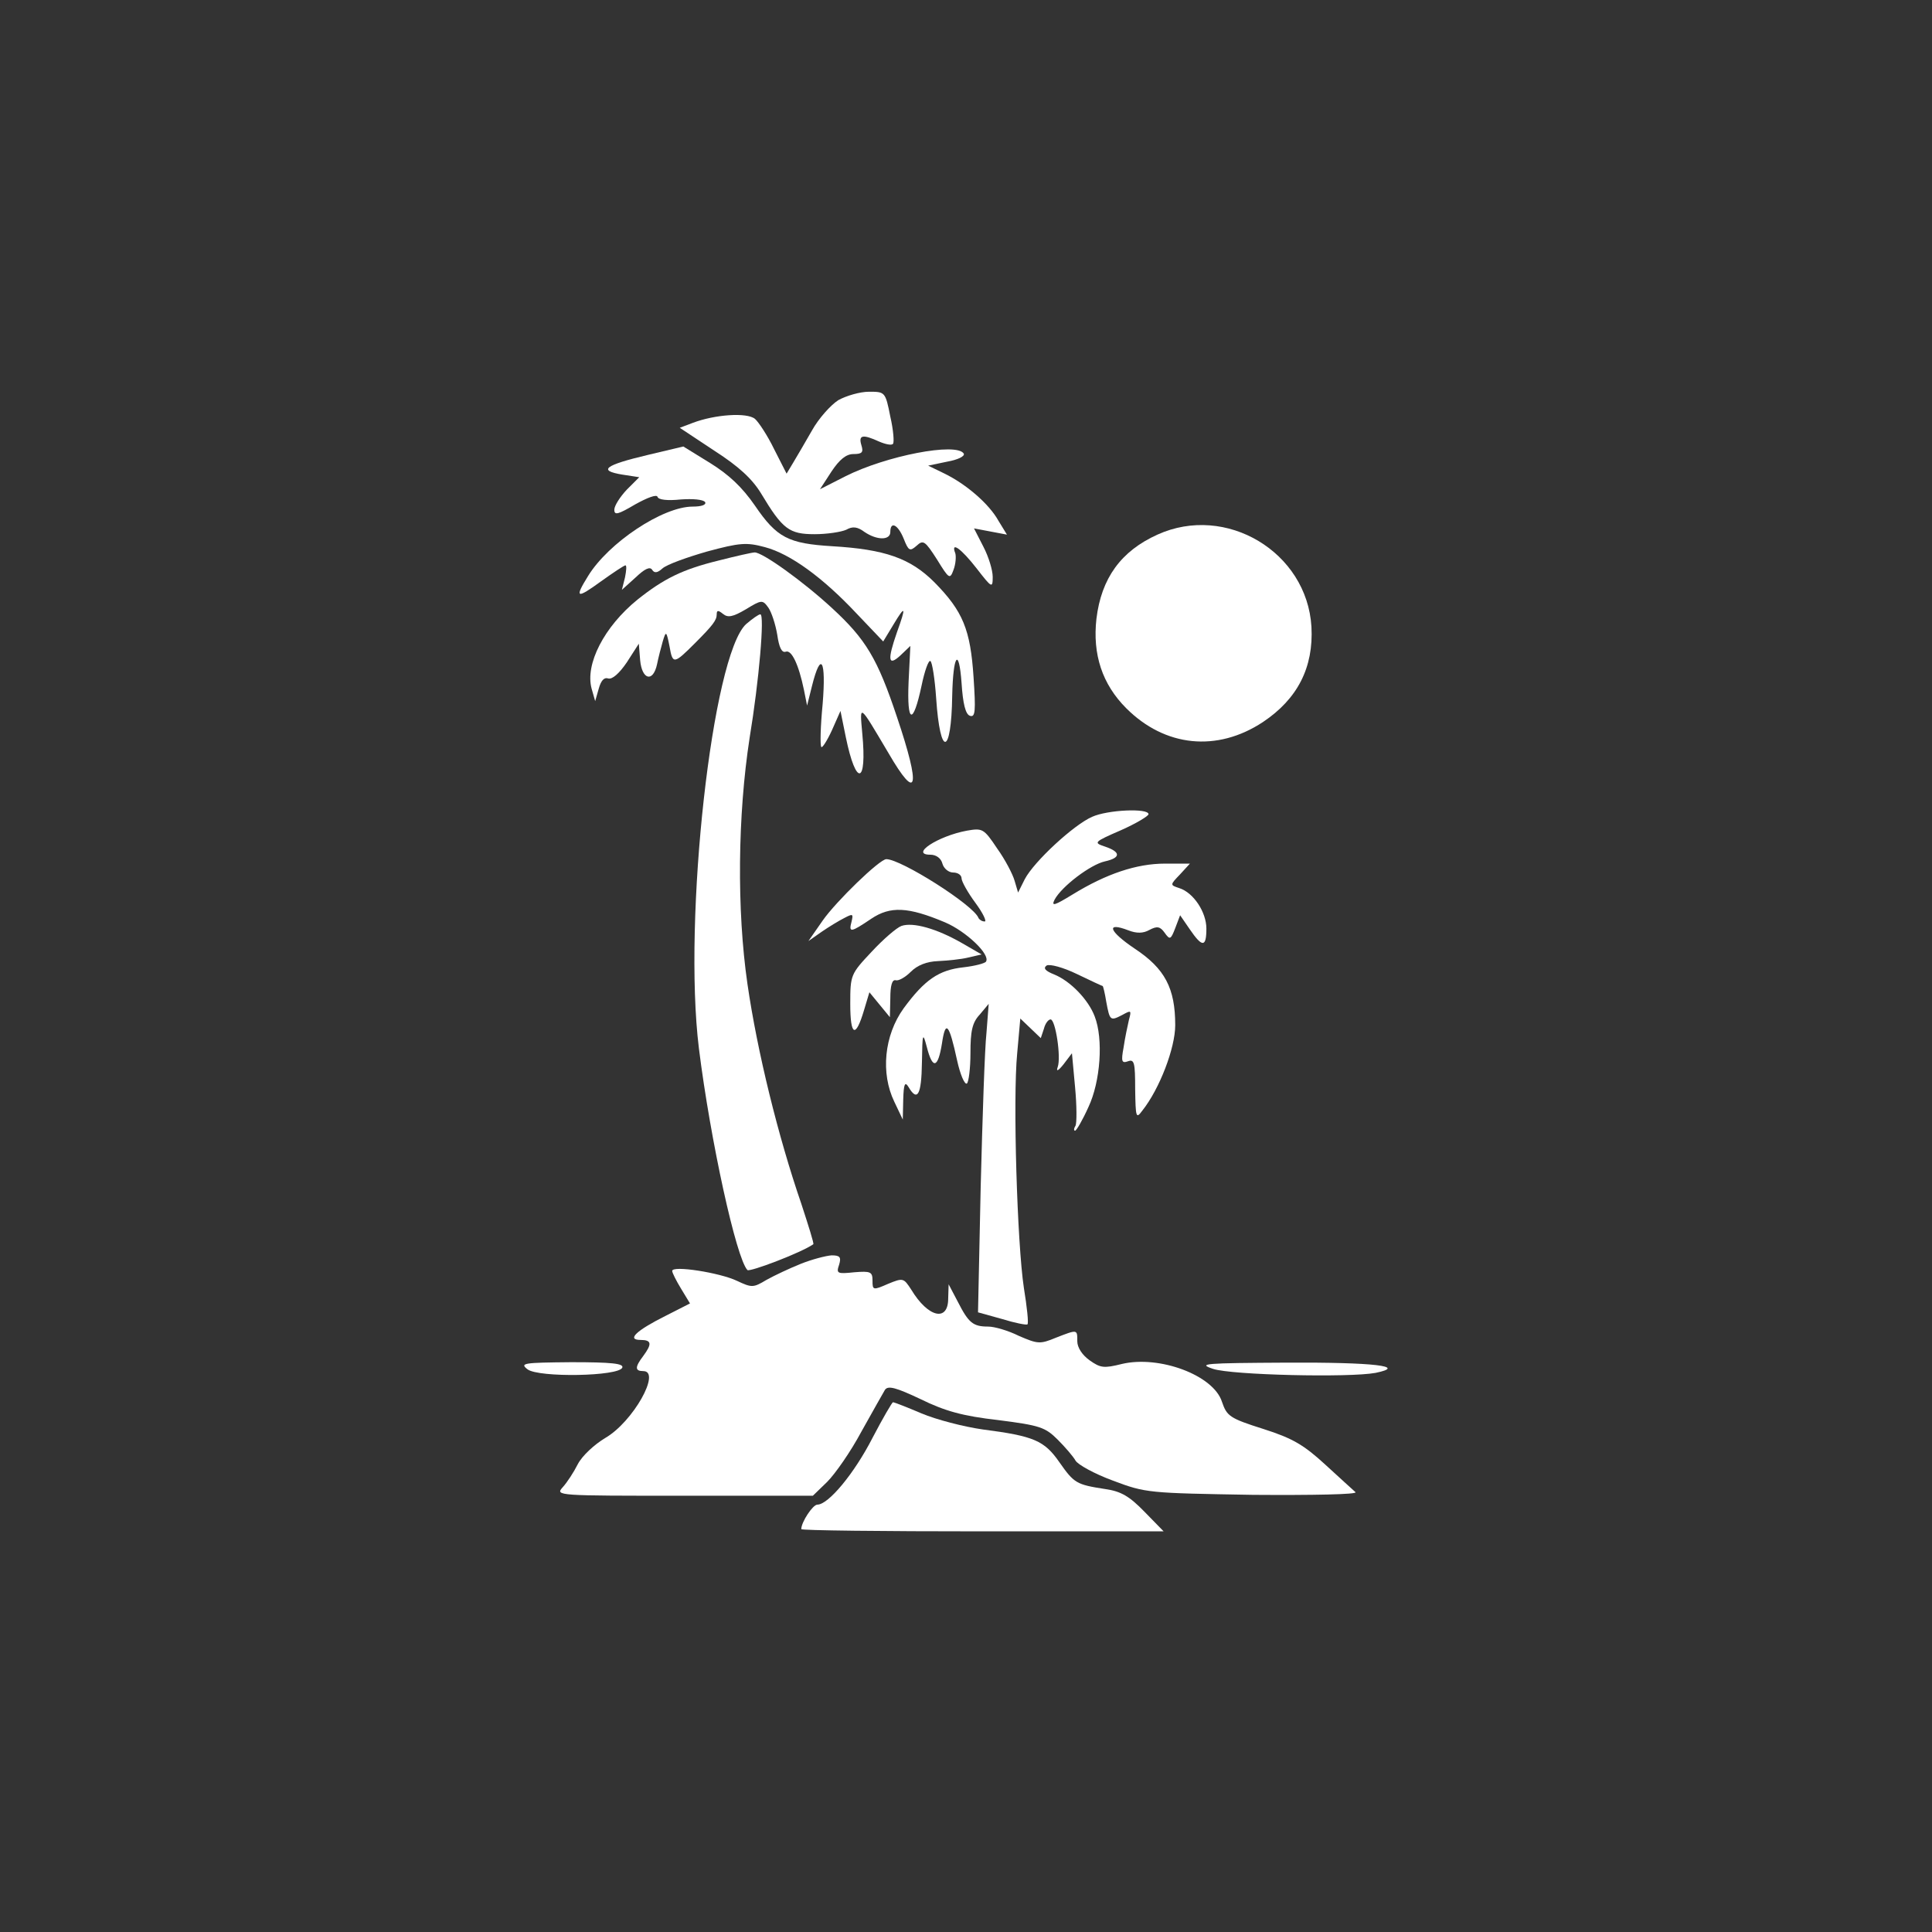 <?xml version="1.0" standalone="no"?>
<!DOCTYPE svg PUBLIC "-//W3C//DTD SVG 20010904//EN"
 "http://www.w3.org/TR/2001/REC-SVG-20010904/DTD/svg10.dtd">
<svg version="1.0" xmlns="http://www.w3.org/2000/svg"
 width="434pt" height="434pt" viewBox="0 0 434 434"
 preserveAspectRatio="xMidYMid meet">

<rect x="0" y="0" width="434" height="434" fill="#333333" stroke="none"/>

<g transform="translate(0,434) scale(0.1,-0.1)"
fill="#ffffff" stroke="none">
<path d="M1883 3441 c-17 -11 -44 -41 -59 -68 -15 -26 -34 -59 -42 -72 l-15
-25 -28 55 c-15 31 -35 61 -43 68 -18 15 -90 10 -140 -9 l-29 -11 77 -51 c56
-36 86 -64 106 -97 48 -80 63 -91 120 -91 28 0 60 5 71 10 14 8 25 7 41 -5 28
-19 58 -19 58 0 0 25 17 17 30 -15 11 -28 14 -29 29 -16 15 14 19 11 46 -31
27 -44 29 -45 37 -23 5 13 6 30 4 37 -11 28 13 11 48 -34 34 -44 36 -45 36
-19 0 15 -9 45 -21 68 l-21 41 37 -7 37 -7 -19 31 c-21 38 -73 83 -123 107
l-35 17 43 9 c23 4 40 12 37 18 -16 26 -175 -5 -266 -51 l-57 -29 26 40 c18
27 33 39 49 39 20 0 23 4 18 20 -7 23 3 25 40 8 14 -6 28 -9 31 -5 3 3 1 31
-6 61 -11 56 -12 56 -48 56 -20 0 -51 -9 -69 -19z"/>
<path d="M1455 3318 c-97 -23 -112 -35 -58 -44 l39 -6 -28 -28 c-15 -16 -28
-36 -28 -45 0 -13 8 -11 47 12 27 15 48 23 50 17 2 -7 23 -9 52 -6 27 2 51 0
55 -6 3 -6 -8 -10 -28 -10 -67 0 -189 -81 -235 -156 -31 -50 -26 -52 29 -12
28 20 52 36 55 36 3 0 2 -12 -1 -27 l-7 -28 31 28 c20 19 32 25 37 17 5 -8 12
-7 23 3 10 9 55 25 100 38 74 20 89 21 130 10 57 -15 130 -68 206 -149 l60
-63 23 38 c27 45 29 41 8 -17 -22 -63 -20 -78 8 -52 l22 21 -4 -81 c-4 -94 10
-98 29 -9 7 34 16 59 20 56 4 -2 10 -40 13 -84 9 -133 34 -129 36 6 2 92 15
111 21 29 3 -47 9 -71 19 -74 12 -4 13 11 8 86 -7 108 -24 149 -88 214 -54 54
-111 74 -230 81 -98 6 -124 19 -173 91 -29 42 -59 70 -101 96 l-60 37 -80 -19z"/>
<path d="M2600 3139 c-82 -37 -126 -98 -137 -189 -9 -80 13 -147 67 -201 87
-87 204 -99 307 -31 78 52 114 123 109 214 -10 168 -192 277 -346 207z"/>
<path d="M1615 3081 c-82 -20 -124 -41 -183 -88 -75 -61 -118 -145 -103 -200
l8 -28 8 28 c5 18 12 26 21 23 9 -3 25 11 42 36 l27 42 3 -37 c4 -44 29 -51
38 -9 3 15 9 38 13 52 7 23 8 23 15 -12 7 -41 10 -40 57 7 41 41 49 52 49 65
0 9 3 10 14 1 11 -9 22 -7 51 10 36 22 38 22 51 4 7 -10 16 -37 20 -61 4 -28
10 -41 19 -38 13 5 29 -28 41 -86 l7 -35 11 44 c20 80 32 59 24 -40 -5 -51 -6
-94 -3 -97 2 -3 13 14 24 38 l19 43 12 -59 c23 -112 48 -107 37 8 -6 68 -8 69
59 -44 65 -112 73 -79 19 81 -44 132 -70 175 -146 245 -65 60 -157 126 -174
125 -5 0 -41 -8 -80 -18z"/>
<path d="M1676 2938 c-76 -70 -142 -661 -106 -953 26 -208 84 -472 109 -498 5
-5 121 39 148 58 2 1 -11 42 -27 91 -52 151 -99 342 -121 494 -24 166 -22 378
5 553 21 127 34 277 24 277 -4 0 -18 -10 -32 -22z"/>
<path d="M2453 2505 c-41 -18 -130 -100 -151 -140 l-15 -30 -8 27 c-4 14 -21
47 -39 72 -30 45 -33 46 -68 40 -65 -12 -129 -54 -82 -54 13 0 24 -8 27 -20 3
-11 14 -20 24 -20 11 0 19 -6 19 -13 0 -7 14 -32 31 -55 17 -23 26 -42 21 -42
-6 0 -12 4 -14 8 -11 29 -174 132 -207 132 -15 0 -113 -95 -143 -138 l-32 -46
30 21 c16 11 39 25 51 31 19 10 20 9 16 -8 -7 -26 -2 -25 44 6 43 29 83 27
166 -8 47 -20 102 -72 92 -88 -2 -4 -25 -10 -51 -13 -55 -6 -87 -28 -134 -92
-44 -61 -52 -146 -21 -210 l19 -40 1 45 c1 36 4 41 12 28 20 -34 29 -17 30 55
1 67 2 69 11 35 13 -51 25 -48 34 8 8 54 16 45 34 -38 7 -32 17 -55 22 -52 4
3 8 34 8 68 0 50 4 69 21 87 l20 24 -5 -65 c-4 -36 -9 -191 -13 -346 l-6 -282
54 -15 c29 -9 55 -14 57 -12 3 2 -1 39 -8 82 -15 99 -25 425 -15 527 l7 78 23
-22 23 -22 7 21 c3 12 10 21 15 21 11 0 24 -85 16 -107 -4 -11 1 -9 13 6 l19
25 7 -76 c4 -42 4 -81 1 -87 -4 -6 -4 -11 -1 -11 3 0 17 24 30 53 27 57 34
153 14 204 -14 37 -54 79 -91 94 -20 8 -25 14 -17 20 7 4 37 -4 68 -19 31 -15
57 -27 58 -27 1 0 5 -16 8 -35 8 -43 9 -44 36 -30 20 11 21 11 15 -11 -3 -13
-9 -41 -12 -62 -6 -32 -4 -36 10 -31 14 5 16 -3 16 -62 1 -65 2 -68 16 -49 39
49 74 141 74 192 0 83 -23 127 -91 172 -58 39 -66 61 -14 41 18 -7 33 -7 47 1
17 9 24 8 34 -6 12 -17 14 -16 24 10 l11 29 22 -32 c28 -41 37 -40 37 2 0 37
-29 81 -61 91 -21 7 -21 7 2 31 l22 24 -56 0 c-64 0 -132 -23 -207 -69 -41
-25 -49 -28 -41 -12 16 30 81 79 113 86 36 8 36 21 1 33 -27 9 -27 10 35 37
34 15 62 32 62 36 0 14 -92 10 -127 -6z"/>
<path d="M2025 2260 c-11 -4 -41 -30 -67 -58 -47 -50 -48 -52 -48 -117 0 -73
12 -78 31 -14 l12 40 23 -28 23 -28 1 43 c0 28 4 42 12 40 6 -2 21 6 34 19 15
15 36 23 61 24 21 1 52 4 68 8 l30 7 -45 26 c-56 32 -109 47 -135 38z"/>
<path d="M1799 1501 c-25 -10 -59 -26 -77 -36 -30 -18 -33 -18 -67 -2 -38 18
-145 35 -145 22 0 -4 9 -22 20 -40 l20 -33 -55 -28 c-66 -33 -88 -54 -56 -54
25 0 26 -9 6 -36 -19 -25 -19 -34 0 -34 41 0 -23 -114 -85 -150 -25 -15 -52
-40 -62 -59 -9 -18 -24 -41 -34 -52 -17 -19 -13 -19 273 -19 l289 0 32 31 c18
18 53 68 77 113 25 45 49 87 53 94 7 10 25 5 80 -21 55 -27 95 -38 174 -47 94
-12 106 -16 134 -44 17 -17 35 -38 40 -47 5 -9 43 -30 84 -45 74 -28 80 -28
315 -32 135 -1 235 1 230 6 -6 5 -36 33 -68 62 -48 44 -73 59 -139 80 -76 24
-82 29 -93 61 -19 60 -141 105 -225 85 -40 -10 -48 -9 -72 8 -17 12 -28 29
-28 43 0 27 1 27 -48 8 -36 -15 -41 -14 -83 4 -24 12 -55 21 -69 21 -34 0 -44
8 -68 55 l-21 40 -1 -32 c0 -53 -45 -43 -83 20 -17 26 -18 27 -52 13 -34 -15
-35 -14 -35 7 0 20 -4 22 -41 19 -38 -4 -41 -3 -34 17 5 17 2 21 -17 21 -13
-1 -44 -9 -69 -19z"/>
<path d="M1185 1264 c25 -19 206 -16 213 4 3 9 -24 12 -115 12 -107 -1 -116
-2 -98 -16z"/>
<path d="M2725 1265 c42 -14 306 -20 365 -9 73 15 -4 24 -200 23 -184 -1 -201
-2 -165 -14z"/>
<path d="M1960 1110 c-41 -80 -99 -150 -124 -150 -10 0 -36 -39 -36 -55 0 -3
183 -5 407 -5 l407 0 -43 44 c-34 35 -53 46 -88 51 -65 10 -70 13 -103 60 -34
49 -57 59 -173 74 -42 6 -104 22 -137 36 -33 14 -61 25 -64 25 -2 0 -23 -36
-46 -80z"/>
</g>
</svg>
